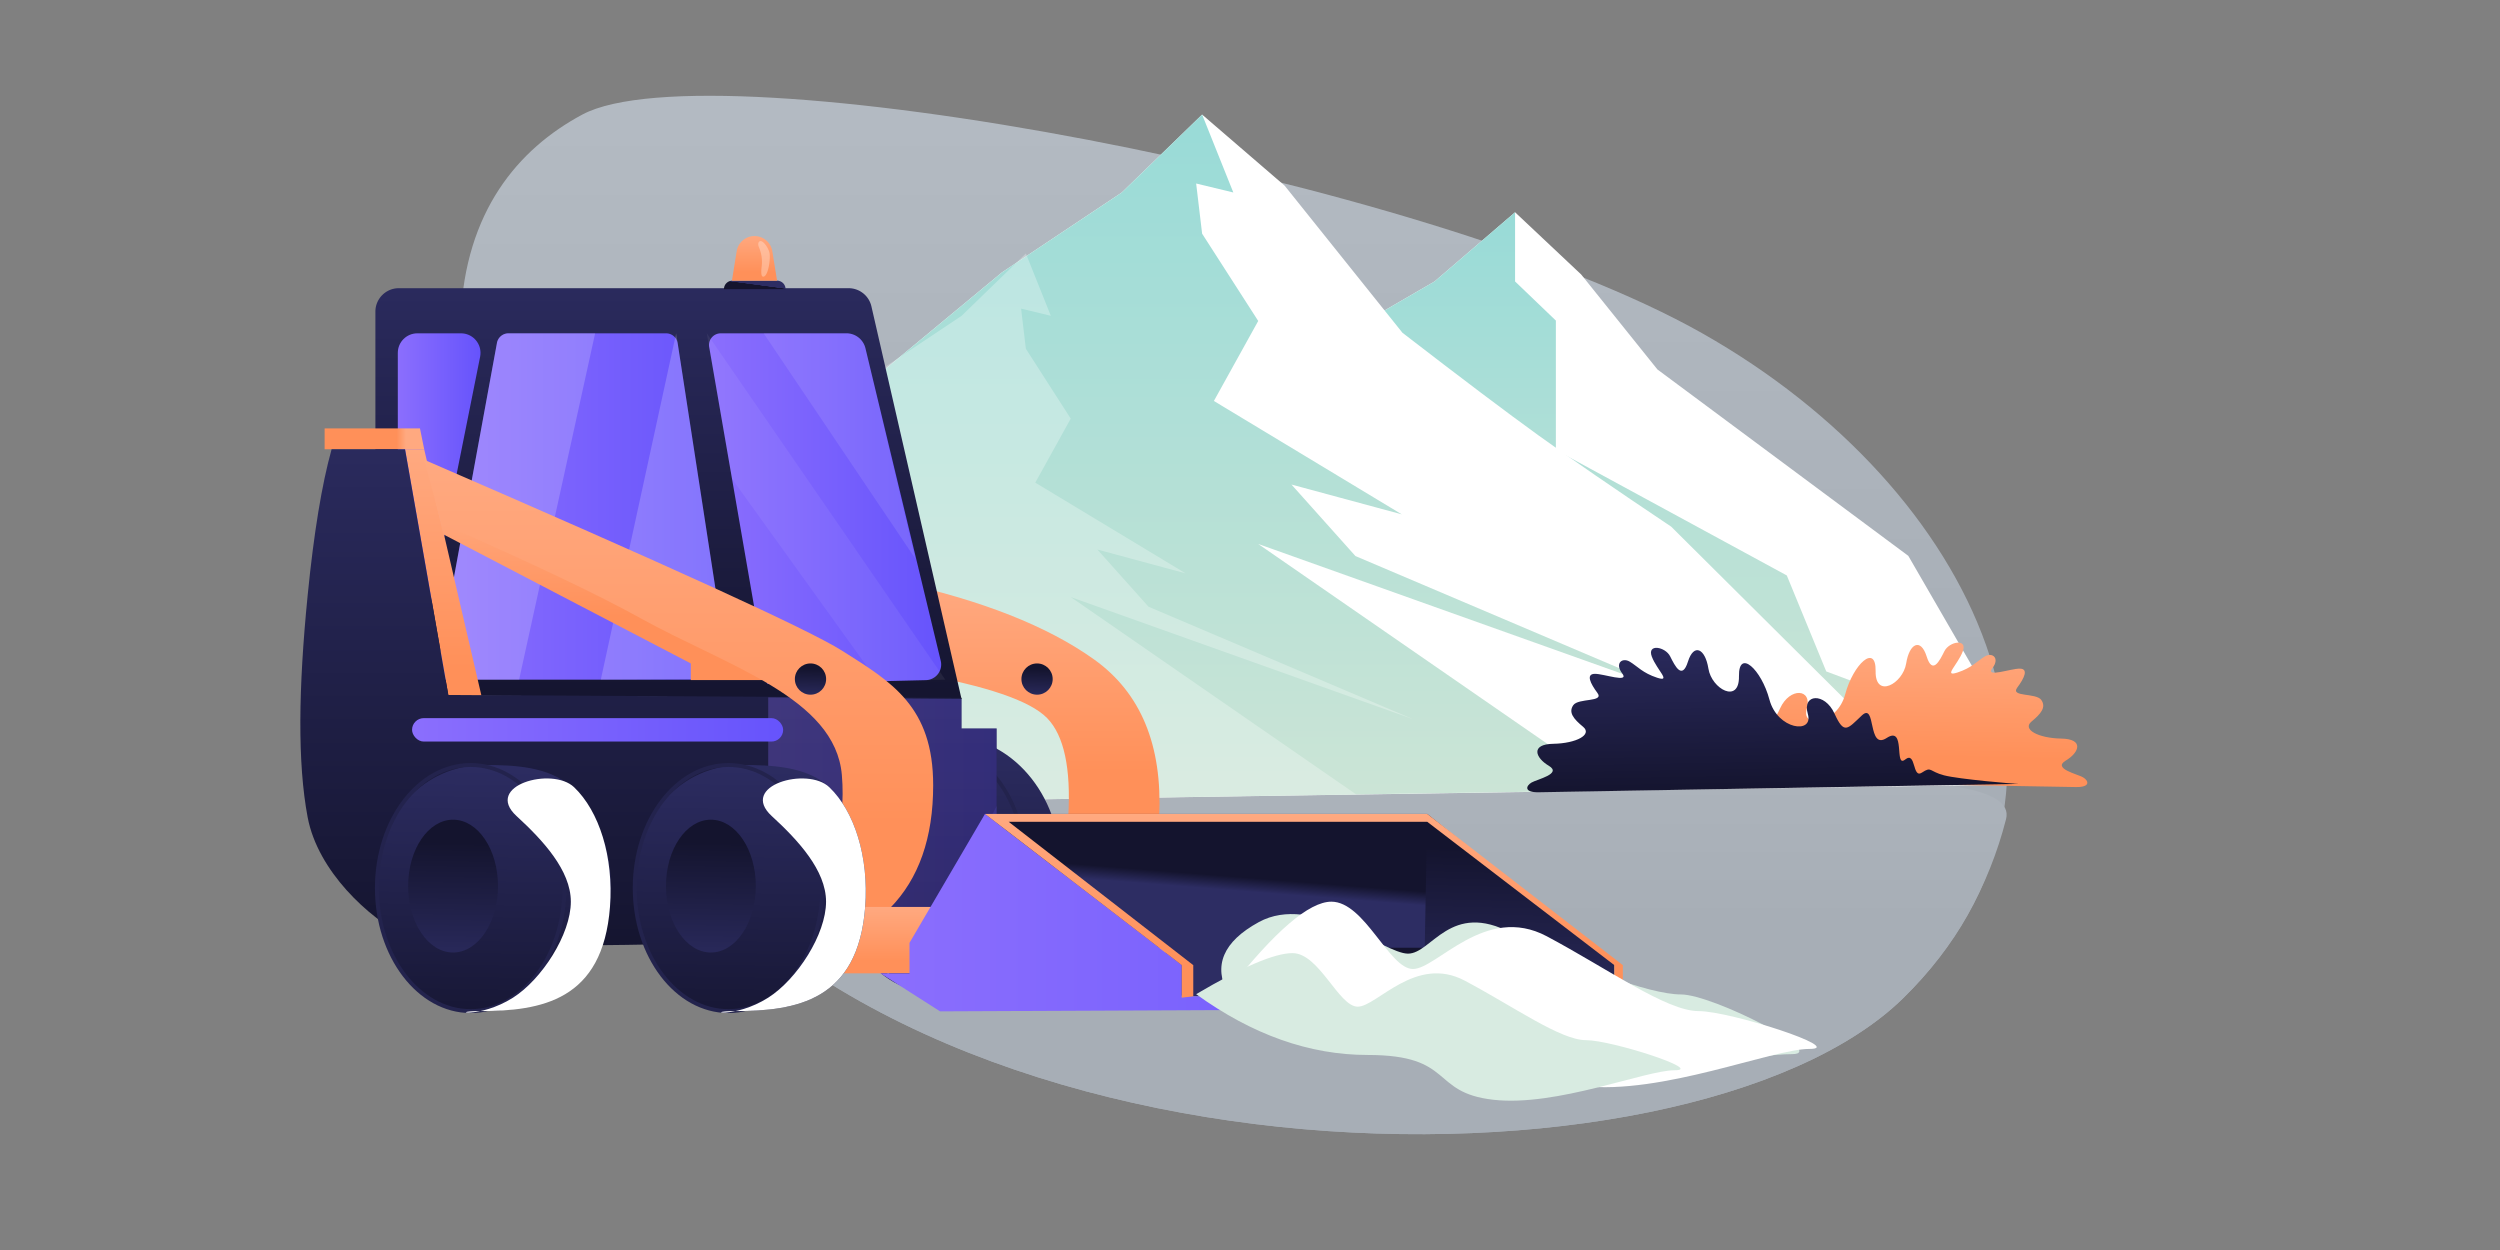 <svg width="1440" height="720" xmlns="http://www.w3.org/2000/svg" xmlns:xlink="http://www.w3.org/1999/xlink"><rect width="100%" height="100%" fill="#808080" stroke="none"/><defs><linearGradient x1="50%" y1="-47.703%" x2="50%" y2="57.121%" id="b"><stop stop-color="#C0C7CF" offset="0%"/><stop stop-color="#A7AEB6" offset="100%"/></linearGradient><linearGradient x1="50%" y1="-47.703%" x2="50%" y2="57.121%" id="d"><stop stop-color="#C0C7CF" offset="0%"/><stop stop-color="#A7AEB6" offset="100%"/></linearGradient><linearGradient x1="46.715%" y1="-8.107%" x2="46.715%" y2="104.833%" id="e"><stop stop-color="#94DAD7" offset="0%"/><stop stop-color="#CFE5D6" offset="100%"/></linearGradient><linearGradient x1="46.715%" y1="-8.107%" x2="46.715%" y2="104.833%" id="f"><stop stop-color="#94DAD7" offset="0%"/><stop stop-color="#CFE5D6" offset="100%"/></linearGradient><linearGradient x1="51.295%" y1="118.014%" x2="52.958%" y2="-3.874%" id="g"><stop stop-color="#14142E" offset="0%"/><stop stop-color="#2D2D63" offset="100%"/></linearGradient><linearGradient x1="50%" y1="0%" x2="50%" y2="81.444%" id="h"><stop stop-color="#FFA980" offset="0%"/><stop stop-color="#FF9059" offset="100%"/></linearGradient><linearGradient x1="51.737%" y1="118.014%" x2="54.226%" y2="17.207%" id="i"><stop stop-color="#2D2D63" offset="0%"/><stop stop-color="#14142E" offset="100%"/></linearGradient><linearGradient x1="50%" y1="-13.268%" x2="50%" y2="102.887%" id="j"><stop stop-color="#2D2D63" offset="0%"/><stop stop-color="#14142E" offset="100%"/></linearGradient><linearGradient x1="-129.052%" y1="59.062%" x2="124.184%" y2="59.062%" id="k"><stop stop-color="#BB91FE" offset="0%"/><stop stop-color="#5D4DFC" offset="100%"/></linearGradient><linearGradient x1="-129.052%" y1="59.062%" x2="124.184%" y2="59.062%" id="l"><stop stop-color="#BB91FE" offset="0%"/><stop stop-color="#5D4DFC" offset="100%"/></linearGradient><linearGradient x1="-129.052%" y1="59.062%" x2="124.184%" y2="59.062%" id="m"><stop stop-color="#BB91FE" offset="0%"/><stop stop-color="#5D4DFC" offset="100%"/></linearGradient><linearGradient x1="81.683%" y1="61.301%" x2="72.342%" y2="61.301%" id="n"><stop stop-color="#FFA980" offset="0%"/><stop stop-color="#FF9059" offset="100%"/></linearGradient><linearGradient x1="50%" y1="0%" x2="50%" y2="81.444%" id="o"><stop stop-color="#FFA980" offset="0%"/><stop stop-color="#FF9059" offset="100%"/></linearGradient><linearGradient x1="48.271%" y1=".788%" x2="51.963%" y2="64.882%" id="p"><stop stop-color="#FFA980" offset="0%"/><stop stop-color="#FF9059" offset="100%"/></linearGradient><linearGradient x1="50%" y1="-13.268%" x2="50%" y2="102.887%" id="q"><stop stop-color="#2D2D63" offset="0%"/><stop stop-color="#14142E" offset="100%"/></linearGradient><linearGradient x1="-129.052%" y1="59.062%" x2="124.184%" y2="59.062%" id="r"><stop stop-color="#BB91FE" offset="0%"/><stop stop-color="#5D4DFC" offset="100%"/></linearGradient><linearGradient x1="-129.052%" y1="59.062%" x2="124.184%" y2="59.062%" id="s"><stop stop-color="#BB91FE" offset="0%"/><stop stop-color="#5D4DFC" offset="100%"/></linearGradient><linearGradient x1="50%" y1="0%" x2="50%" y2="81.444%" id="t"><stop stop-color="#FFA980" offset="0%"/><stop stop-color="#FF9059" offset="100%"/></linearGradient><linearGradient x1="50%" y1="0%" x2="50%" y2="81.444%" id="u"><stop stop-color="#FFA980" offset="0%"/><stop stop-color="#FF9059" offset="100%"/></linearGradient><linearGradient x1="51.737%" y1="50.992%" x2="54.226%" y2="49.522%" id="v"><stop stop-color="#2D2D63" offset="0%"/><stop stop-color="#14142E" offset="100%"/></linearGradient><linearGradient x1="51.737%" y1="56.615%" x2="54.226%" y2="46.811%" id="w"><stop stop-color="#2D2D63" offset="0%"/><stop stop-color="#14142E" offset="100%"/></linearGradient><linearGradient x1="-129.052%" y1="59.062%" x2="124.184%" y2="59.062%" id="x"><stop stop-color="#BB91FE" offset="0%"/><stop stop-color="#5D4DFC" offset="100%"/></linearGradient><linearGradient x1="51.737%" y1="113.866%" x2="54.226%" y2="19.207%" id="y"><stop stop-color="#2D2D63" offset="0%"/><stop stop-color="#14142E" offset="100%"/></linearGradient><linearGradient x1="50%" y1="0%" x2="50%" y2="81.444%" id="z"><stop stop-color="#FFA980" offset="0%"/><stop stop-color="#FF9059" offset="100%"/></linearGradient><linearGradient x1="51.573%" y1="118.014%" x2="53.592%" y2="-3.874%" id="A"><stop stop-color="#14142E" offset="0%"/><stop stop-color="#2D2D63" offset="100%"/></linearGradient><linearGradient x1="50.795%" y1="118.014%" x2="51.934%" y2="17.207%" id="B"><stop stop-color="#2D2D63" offset="0%"/><stop stop-color="#14142E" offset="100%"/></linearGradient><linearGradient x1="51.531%" y1="118.014%" x2="53.496%" y2="-3.874%" id="C"><stop stop-color="#14142E" offset="0%"/><stop stop-color="#2D2D63" offset="100%"/></linearGradient><linearGradient x1="50%" y1="0%" x2="50%" y2="81.444%" id="D"><stop stop-color="#FFA980" offset="0%"/><stop stop-color="#FF9059" offset="100%"/></linearGradient><linearGradient x1="50%" y1="-13.268%" x2="50%" y2="102.887%" id="E"><stop stop-color="#2D2D63" offset="0%"/><stop stop-color="#14142E" offset="100%"/></linearGradient><linearGradient x1="51.737%" y1="51.279%" x2="53.966%" y2="48.987%" id="F"><stop stop-color="#14142E" offset="0%"/><stop stop-color="#2D2D63" offset="100%"/></linearGradient><linearGradient x1="50%" y1="0%" x2="50%" y2="81.444%" id="G"><stop stop-color="#FFA980" offset="0%"/><stop stop-color="#FF9059" offset="100%"/></linearGradient><path d="M60.698 519.875c123.513 121.083 589.5 117.917 735.61-123.408C942.42 155.142 895.989 50.841 821.597 11c-74.391-39.84-487.229 36.651-645.133 125.995C18.56 226.34-62.815 398.792 60.698 519.875z" id="a"/><path d="M60.698 519.875c123.513 121.083 589.5 117.917 735.61-123.408 85.081-140.523-186.648-14.622-437.601-4.556-180.018 7.221-366.52-11.622-357.192 24.913 9.713 38.039 29.046 73.506 59.183 103.05z" id="c"/></defs><g fill="none" fill-rule="evenodd"><g transform="matrix(-1 0 0 1 1157 55)"><use fill="url(#b)" xlink:href="#a"/><use fill="url(#d)" xlink:href="#c"/></g><path fill="#FFF" d="M759.873 200.623l66.437-38.505 46.37-39.86 38.077 35.843 43.907 54.694 144.514 107.37 62.22 107.553-401.525-65.754z"/><path fill="url(#e)" fill-rule="nonzero" d="M759.873 200.623l66.437-38.505 46.37-39.86v39.86l23.499 22.534v74.55l133.015 72.256 22.733 55.297 109.471 40.963-401.525-65.754z"/><path d="M408.613 313.322c-26.782 10.285-17.889-2.784 26.68-39.208 23.817-19.465 71.103-58.545 141.858-117.24l69.01-46.008L692.422 66l47.51 40.918 67.88 84.758c34.28 26.45 60.397 46.151 78.352 59.105 17.954 12.954 43.434 30.48 76.439 52.576l112.306 111.658 68.06 37.163L235 465.911l173.613-152.589z" fill="#FFF"/><path d="M408.613 313.322c-26.782 10.285-17.889-2.784 26.68-39.208 23.817-19.465 71.103-58.545 141.858-117.24l69.01-46.008L692.422 66l17.967 44.866-21.405-5.161 3.438 28.9 32.31 50.27-25.536 46.089 108.228 65.308-63.54-17.177 36.839 41.187L971.32 401.29l-246.588-87.968L930.107 455.3 235 465.91l173.613-152.589z" fill="url(#f)" fill-rule="nonzero"/><path d="M363.877 343.902c-21.424 8.23-14.31-2.228 21.342-31.374 19.051-15.575 56.877-46.846 113.476-93.813l55.202-36.814L590.904 146l14.371 35.9-17.122-4.13 2.75 23.127 25.845 40.225L596.322 278l86.574 52.259-50.827-13.745 29.468 32.957L814 414.29l-197.252-70.39 164.284 113.607L225 466l138.877-122.098z" fill="#FFF" opacity=".277"/><g transform="translate(173 166)"><ellipse stroke="#979797" stroke-width="2.25" cx="351.218" cy="330.143" rx="25.875" ry="38.25"/><ellipse fill="url(#g)" fill-rule="nonzero" cx="373.718" cy="332.393" rx="64.125" ry="74.25"/><ellipse stroke="#23234D" stroke-width="2.25" cx="363.593" cy="333.518" rx="54" ry="70.875"/><path d="M354.805 221.902c40.51 7.16 65.628 15.74 75.355 25.74 9.728 10 13.782 28.894 12.163 56.68h52.376c1.897-41.081-10.587-71.228-37.453-90.44-26.865-19.213-64.843-34.192-113.933-44.938l11.492 52.958z" fill="url(#h)"/><circle fill="url(#i)" fill-rule="nonzero" cx="424.343" cy="225.143" r="9"/><path d="M56.73 0h259.048a13.5 13.5 0 0113.158 10.48l51.914 226.153-337.62-2.314V13.5c0-7.456 6.043-13.5 13.5-13.5z" fill="url(#j)" fill-rule="nonzero"/><path d="M67.39 25.995h25.133c6.214 0 11.25 5.037 11.25 11.25 0 .741-.073 1.481-.218 2.208l-39 194.866H56.14V37.245c0-6.213 5.037-11.25 11.25-11.25z" fill="url(#k)"/><path d="M119.881 25.995h90.791a6.75 6.75 0 016.672 5.724l29.815 193.771H77.649l35.593-193.963a6.75 6.75 0 016.64-5.532z" fill="url(#l)"/><path d="M119.881 25.995h49.917L126.01 225.49H77.65l35.593-193.963a6.75 6.75 0 016.64-5.532zM216.463 25.995l30.696 199.148-74.1.347z" fill="#FFF" opacity=".188"/><path d="M242.146 25.995h72.415a11.25 11.25 0 0110.937 8.615l43.375 180.04a9 9 0 01-8.534 11.106l-91.246 2.179-33.598-194.038a6.75 6.75 0 016.651-7.902z" fill="url(#m)"/><path d="M266.87 25.995h47.66a11.25 11.25 0 0110.945 8.653l28.748 121.163-87.354-129.816z" fill="#FFF" opacity=".096"/><path fill="#FFF" opacity=".059" d="M234.127 25.995L371.485 225.49l-38.982.93-83.868-116.637z"/><path fill="url(#n)" d="M13.983 80.771h54.92l2.432 12.013H13.983z"/><path fill="url(#o)" d="M60.309 92.784L85.233 234.32v13.061h18.983V234.32L71.335 92.784z"/><path fill="url(#p)" d="M77.65 121.292l4.613 20.452 142.645 74.399v9.594h44.185l-24.51-19.571z"/><path d="M18 92.783c-5.642 20.25-10.24 48.304-13.792 84.164-5.33 53.79-5.884 96.618 0 127.79 5.883 31.17 35.216 57.96 56.1 68.554 13.924 7.062 114.378 7.062 301.362 0l39.394-75.008v-44.696H380.85v-17.6l-295.617-1.668L60.31 92.783h-42.31z" fill="url(#q)" fill-rule="nonzero"/><path fill="url(#r)" opacity=".303" d="M361.67 373.291l39.394-67.148v-52.556H380.85v-16.954l-111.355-.948v121.367z"/><rect fill="url(#s)" x="64.343" y="247.643" width="213.75" height="13.5" rx="6.75"/><path d="M81.194 135.445c52.259 22.99 90.502 41.201 114.729 54.634 49.758 27.588 112.196 45.606 115.99 90.342 2.529 29.824-5.728 55.368-24.77 76.63h52.526c16.56-16.885 24.84-40.47 24.84-70.756 0-45.427-23.956-59.467-52.596-77.563-19.094-12.064-99.287-48.702-240.578-109.915l9.859 36.628z" fill="url(#t)"/><rect fill="url(#u)" x="269.093" y="356.393" width="128.25" height="38.25" rx="19.125"/><path fill="url(#v)" fill-rule="nonzero" d="M495.975 376.396h151.667l107.988 24.507 1.235 6.993h-249.22z"/><path d="M403.923 302.822h245.161c1.316 3.824 1.974 7.486 1.974 10.986 0 3.5-.658 25.529-1.974 66.088H409.381l-5.458-77.074z" fill="url(#w)" fill-rule="nonzero"/><path fill="url(#x)" d="M350.869 394.643v-17.555l43.474-74.266 113.36 87.004v18.07H761.76l8.239 6.783-401.515 1.866-34.307-21.902z"/><path fill="url(#y)" fill-rule="nonzero" d="M649.084 302.822l107.781 86.228v19.612l-109.223-28.766z"/><path fill="url(#z)" d="M394.343 302.822h254.741l112.677 87.113v17.961h-4.896v-17.961l-107.78-82.581h-241.1l106.345 82.58v17.962l-6.628.766v-18.727z"/><path d="M101.864 416.393c35.415 0 72.731-9.027 76.836-63.027 2.195-28.868-8.066-52.125-22.53-65.935-12.59-12.022-33.44-12.79-49.922-12.79-35.415 0-62.155 28.744-62.155 69.752 0 41.007 22.356 72 57.77 72z" fill="url(#A)" fill-rule="nonzero"/><circle fill="url(#i)" fill-rule="nonzero" cx="293.843" cy="225.143" r="9"/><ellipse fill="url(#B)" fill-rule="nonzero" cx="87.968" cy="344.393" rx="25.875" ry="38.25"/><ellipse stroke="#23234D" stroke-width="2.25" cx="98.093" cy="345.518" rx="54" ry="70.875"/><path d="M250.364 416.393c35.415 0 70.874-6 74.98-60 2.194-28.87-6.21-55.152-20.673-68.962-12.59-12.022-33.441-12.79-49.923-12.79-35.415 0-62.155 28.744-62.155 69.752 0 41.007 22.356 72 57.77 72z" fill="url(#C)" fill-rule="nonzero"/><ellipse fill="url(#B)" fill-rule="nonzero" cx="236.468" cy="344.393" rx="25.875" ry="38.25"/><ellipse stroke="#23234D" stroke-width="2.25" cx="246.593" cy="345.518" rx="54" ry="70.875"/><path d="M250.364 416.393c35.415 0 70.874-6 74.98-60 2.194-28.87-6.21-55.152-20.673-68.962-12.59-12.022-52.307-.963-33.112 16.645 15.084 13.838 31.247 31.246 31.247 49.29 0 18.795-16.726 44.77-33.31 55.296-19.6 12.44-38.315 7.73-19.132 7.73zM103.364 416.393c35.415 0 70.874-6 74.98-60 2.194-28.87-6.21-55.152-20.673-68.962-12.59-12.022-52.307-.963-33.112 16.645 15.084 13.838 31.247 31.246 31.247 49.29 0 18.795-16.726 44.77-33.31 55.296-19.6 12.44-38.315 7.73-19.132 7.73z" fill="#FFF"/></g><path d="M707.49 572.799c-8.901-16.505-3.035-30.397 17.599-41.677C756.041 514.203 797.226 549.3 811 549.3c13.774 0 24.3-30.67 59.726-11.815 35.427 18.855 79.085 35.315 97.493 35.315 18.407 0 85.476 34.383 64.003 34.383-21.472 0-79.582 11.391-125.339 6.166-45.756-5.225-32.975-17.234-95.883-17.234-41.938 0-76.442-7.772-103.51-23.315z" fill="#D8EBE1"/><path d="M707.49 570.393c26.748-34.018 46.542-51.027 59.383-51.027 19.262 0 33.222 38.78 46.995 38.78 13.774 0 41.65-37.71 77.076-18.855 35.427 18.855 68.969 43.102 87.376 43.102 18.408 0 85.375 21.79 63.902 21.79-21.472 0-84.958 26.594-130.715 21.368-45.757-5.225-27.6-32.437-90.507-32.437-41.938 0-79.775-7.574-113.51-22.721z" fill="#FFF"/><path d="M688.985 572.643C715.715 556.88 734.213 549 744.481 549c15.401 0 26.563 30.845 37.576 30.845 11.013 0 33.302-29.994 61.628-14.997 28.327 14.997 55.146 34.283 69.864 34.283 14.718 0 68.263 17.331 51.094 17.331-17.169 0-67.93 21.153-104.516 16.997-36.586-4.156-22.068-25.801-72.368-25.801-33.533 0-66.457-11.672-98.774-35.015z" fill="#D8EBE1"/><path d="M1202.988 451c-2.051 0-34.152-3.264-42.827-5.687-8.675-2.422-6.952-5.463-12.711-1.79-5.76 3.671-2.995-12.731-9.556-7.669-6.561 5.063.928-19.77-10.39-12.626-11.317 7.142-5.559-20.97-14.07-13.228-8.513 7.742-10.381 11-15.752-1.37-5.37-12.37-18.587-11.781-15.343 0 3.245 11.78-17.642 8.824-21.98-8.698-4.338-17.52-17.305-29.829-17.305-13.698 0 16.13-15.859 7.009-17.517-4.725-1.66-11.734-8.155-14.924-11.722-4.237s-7.481 2.45-10.18-3.208c-2.698-5.658-13.38-7.764-10.559 0 2.821 7.765 11.214 15.044 2.871 12.17-8.342-2.875-11.318-6.848-15.635-9.535-4.316-2.688-8.81.82-4.481 6.66 4.328 5.841-10.628 0-15.802 0-5.174 0-2.659 5.45 1.331 11.012 3.99 5.561-10.972 2.64-14.008 6.817-3.036 4.178.12 7.999 5.446 12.567 5.326 4.568-4.017 9.473-17.327 9.473-13.31 0-10.528 7.875-2.82 12.626 7.707 4.752-6.912 7.668-10.115 9.46-3.204 1.79-4.785 5.686 4.075 5.686h276.377z" fill="url(#D)" transform="scale(-1 1) rotate(-1 0 122045.852)"/><path d="M1161.988 454c-2.051 0-34.152-3.264-42.827-5.687-8.675-2.422-6.952-5.463-12.711-1.79-5.76 3.671-2.995-12.731-9.556-7.669-6.561 5.063.928-19.77-10.39-12.626-11.317 7.142-5.559-20.97-14.07-13.228-8.513 7.742-10.381 11-15.752-1.37-5.37-12.37-18.587-11.781-15.343 0 3.245 11.78-17.642 8.824-21.98-8.698-4.338-17.52-17.305-29.829-17.305-13.698 0 16.13-15.859 7.009-17.517-4.725-1.66-11.734-8.155-14.924-11.722-4.237s-7.481 2.45-10.18-3.208c-2.698-5.658-13.38-7.764-10.559 0 2.821 7.765 11.214 15.044 2.871 12.17-8.342-2.875-11.318-6.848-15.635-9.535-4.316-2.688-8.81.82-4.481 6.66 4.328 5.841-10.628 0-15.802 0-5.174 0-2.659 5.45 1.331 11.012 3.99 5.561-10.972 2.64-14.008 6.817-3.036 4.178.12 7.999 5.446 12.567 5.326 4.568-4.017 9.473-17.327 9.473-13.31 0-10.528 7.875-2.82 12.626 7.707 4.752-6.912 7.668-10.115 9.46-3.204 1.79-4.785 5.686 4.075 5.686h276.377z" fill="url(#E)" fill-rule="nonzero" transform="rotate(-1 1020.5 413)"/><path d="M0 85.536a4.866 4.866 0 014.866-4.865h25.752a4.866 4.866 0 014.866 4.865H0z" fill="url(#F)" fill-rule="nonzero" transform="translate(417 81)"/><path d="M4.592 80.67l2.732-16.954c.914-5.67 6.252-9.526 11.923-8.613a10.4 10.4 0 018.613 8.613l2.732 16.955h-26z" fill="url(#G)" transform="translate(417 81)"/><path d="M437.238 139.24c-.662.71-.658 1.86.011 3.451a21 21 0 011.477 10.772c-.533 4.221-.152 6.178 1.143 5.871 2.752-.652 3.912-10.148 3.419-13.334-.493-3.186-4.313-8.617-6.05-6.76z" fill="#FFF" opacity=".301"/></g></svg>